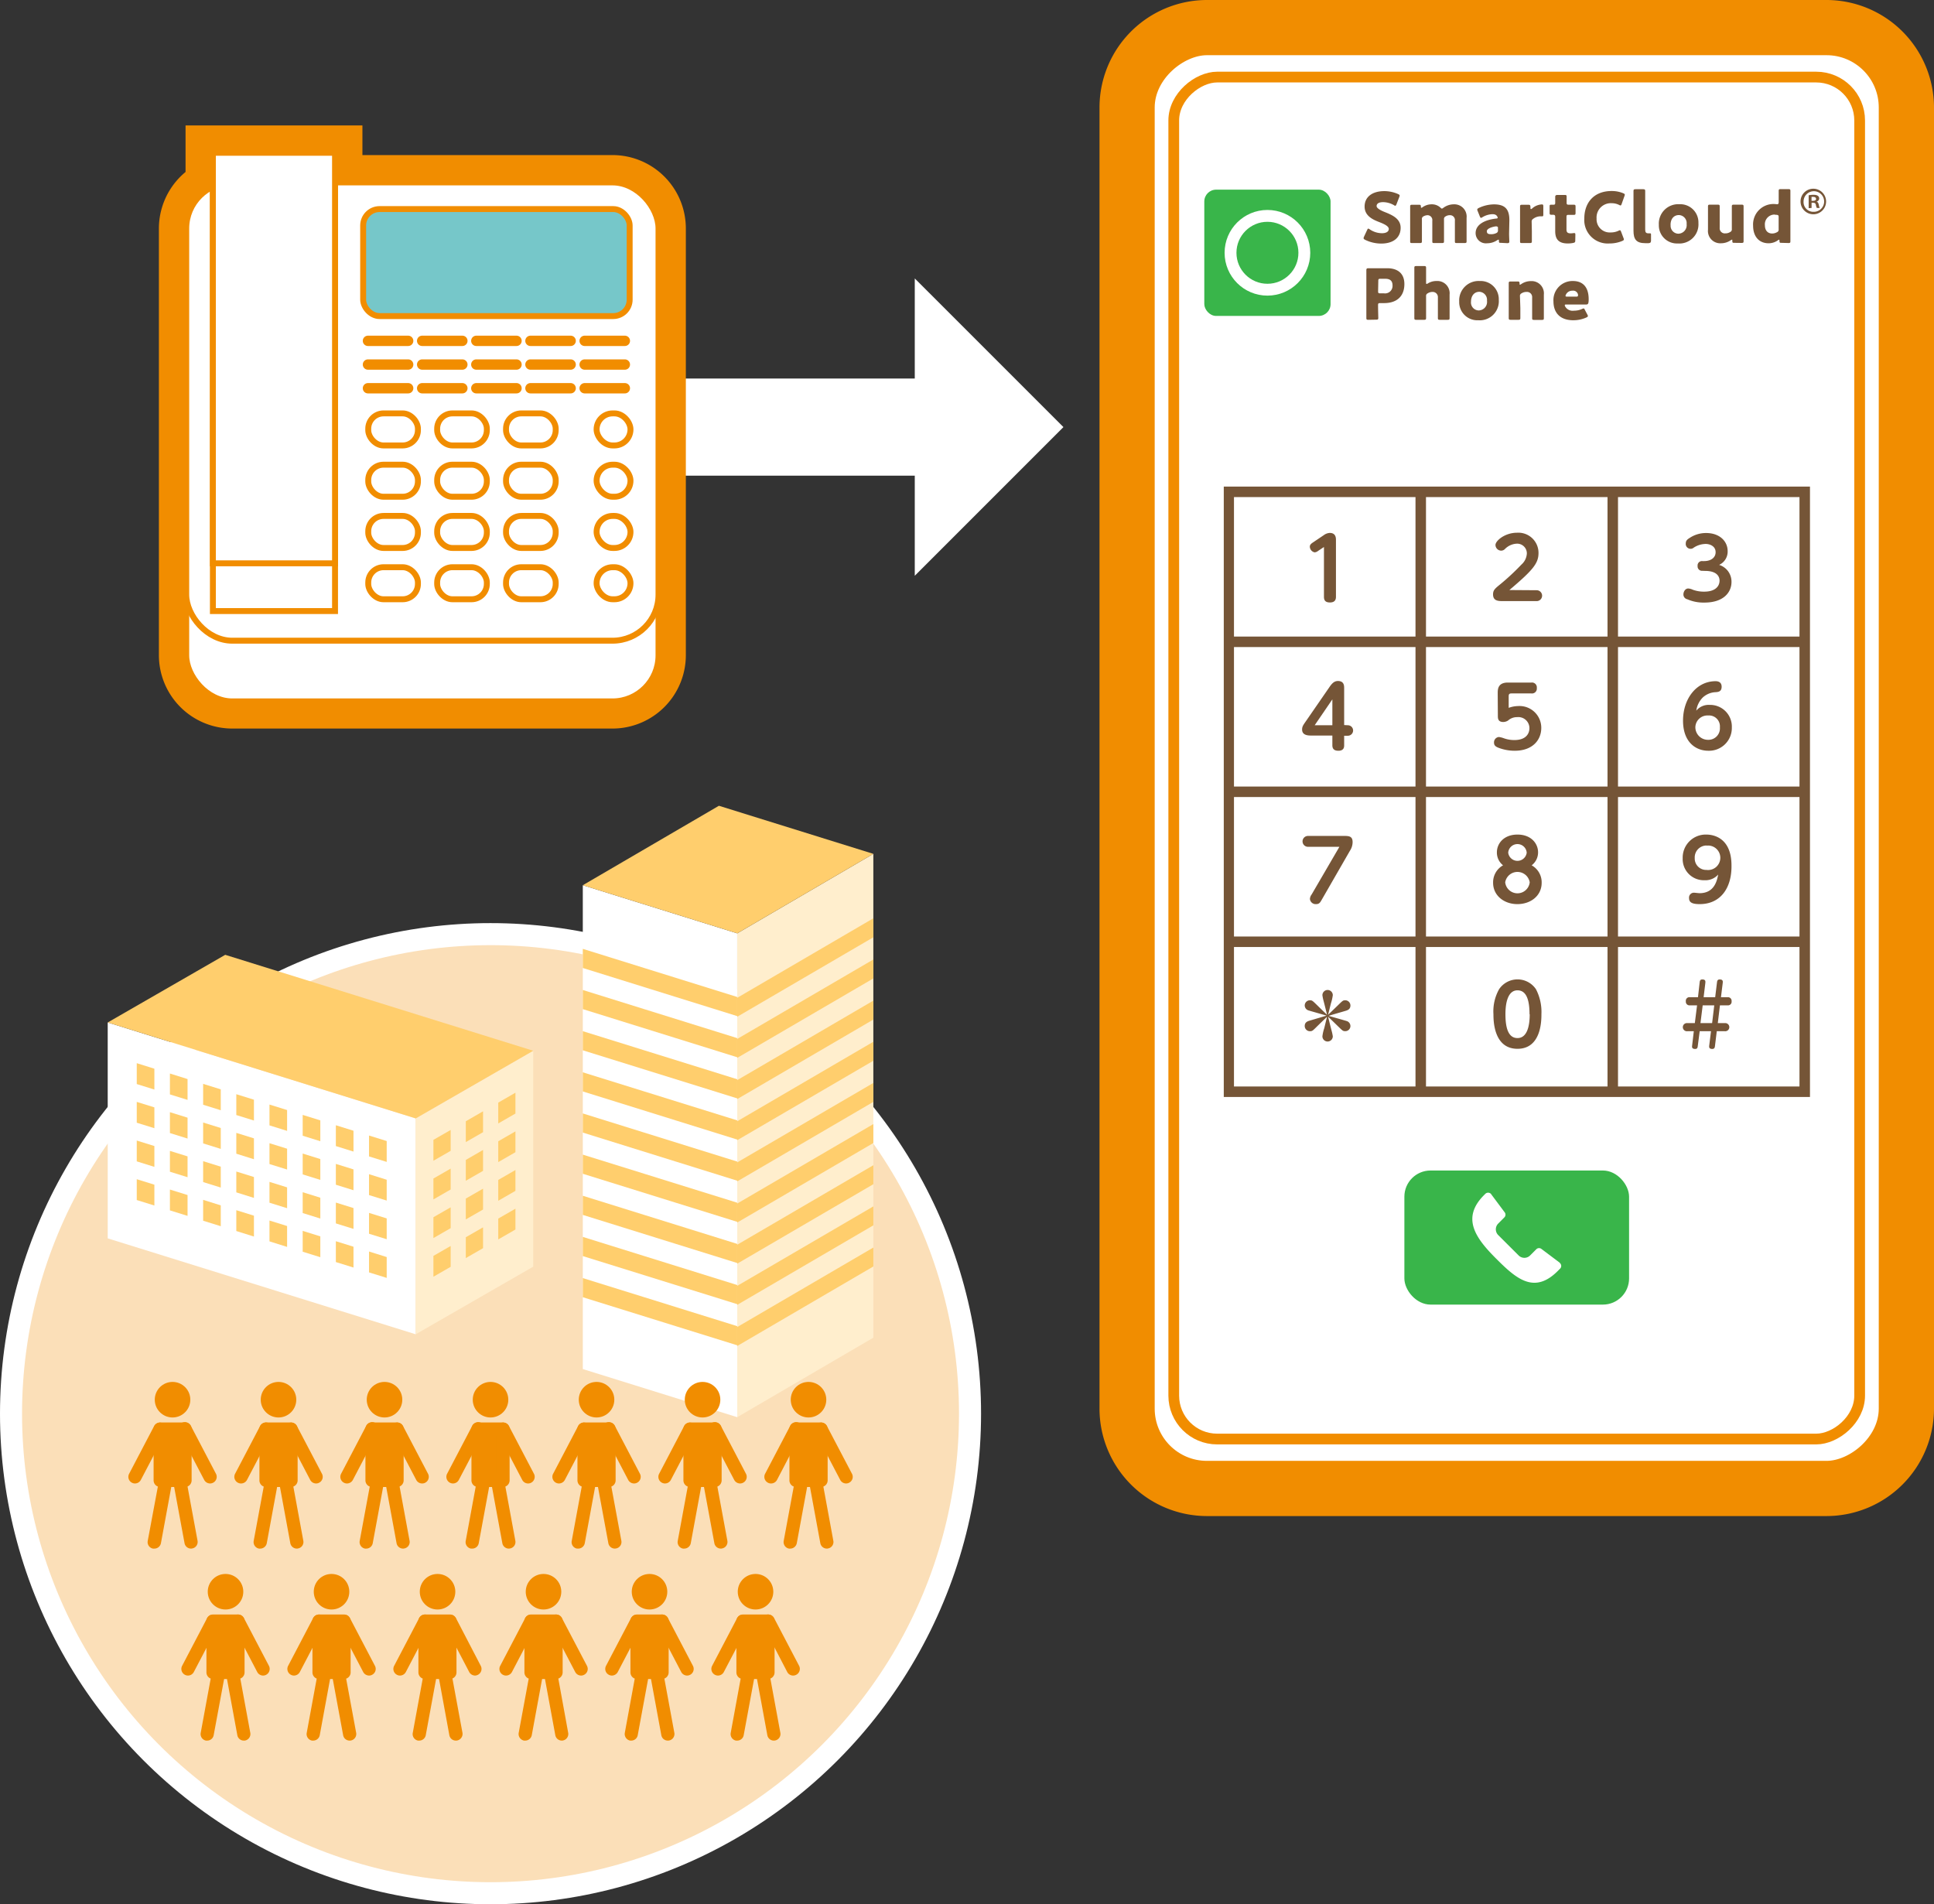 <svg id="レイヤー_1" data-name="レイヤー 1" xmlns="http://www.w3.org/2000/svg" xmlns:xlink="http://www.w3.org/1999/xlink" viewBox="0 0 398.25 392.1"><rect x="0" y="0" width="398.25" height="392.1" fill="#333333" stroke="none"/><defs><style>.cls-1,.cls-18{fill:none;}.cls-2{clip-path:url(#clip-path);}.cls-3{opacity:0.33;}.cls-4{clip-path:url(#clip-path-2);}.cls-5{fill:#ffbc37;opacity:0.38;}.cls-6{clip-path:url(#clip-path-3);}.cls-7{clip-path:url(#clip-path-4);}.cls-8{fill:#f39300;}.cls-10,.cls-9{fill:#fbdfb8;}.cls-10,.cls-18{stroke:#fff;}.cls-10,.cls-15,.cls-18,.cls-19,.cls-20,.cls-21{stroke-miterlimit:10;}.cls-10{stroke-width:4.54px;}.cls-11,.cls-15,.cls-20{fill:#fff;}.cls-12{fill:#ffeecd;}.cls-13{fill:#ffce6d;}.cls-14{fill:#f18d00;}.cls-15,.cls-19,.cls-20,.cls-21,.cls-22{stroke:#f18d00;}.cls-15{stroke-width:2.21px;}.cls-16{fill:#755537;}.cls-17{fill:#39b54a;}.cls-18{stroke-width:2.44px;}.cls-19,.cls-22{fill:#e6e6e6;}.cls-19{stroke-width:11.26px;}.cls-20,.cls-21{stroke-width:1.22px;}.cls-21{fill:#76c7c9;}.cls-22{stroke-linecap:round;stroke-linejoin:round;stroke-width:2.13px;}</style><clipPath id="clip-path"><polygon class="cls-1" points="364.6 -1192.65 364.6 -902.51 364.6 -854.39 364.6 -662.65 872.62 -662.65 1148.5 -1192.65 364.6 -1192.65"/></clipPath><clipPath id="clip-path-2"><rect class="cls-1" x="364.6" y="-1192.65" width="1200" height="773.09"/></clipPath><clipPath id="clip-path-3"><polygon class="cls-1" points="823.54 -590.1 1113.67 -590.1 1161.79 -590.1 1353.54 -590.1 1353.54 -404.11 823.54 -130.6 823.54 -590.1"/></clipPath><clipPath id="clip-path-4"><rect class="cls-1" x="615.26" y="-699.46" width="1189.65" height="773.09" transform="translate(897.17 -1523) rotate(90)"/></clipPath></defs><g class="cls-2"><g class="cls-3"><g class="cls-4"><polygon class="cls-5" points="322.31 238.34 272.71 238.34 969.66 -1093.94 1019.26 -1093.94 322.31 238.34"/></g></g></g><g class="cls-6"><g class="cls-3"><g class="cls-7"><polygon class="cls-8" points="1013.73 -684.13 1013.73 -737.74 -439.14 15.74 -439.14 69.36 1013.73 -684.13"/></g></g></g><circle class="cls-9" cx="101.01" cy="291.08" r="98.74"/><circle class="cls-10" cx="101.01" cy="291.08" r="98.74"/><polygon class="cls-11" points="151.81 291.8 120.01 281.89 120.01 182.27 151.81 192.18 151.81 291.8"/><polygon class="cls-12" points="151.81 291.8 179.84 275.43 179.84 175.81 151.81 192.18 151.81 291.8"/><polygon class="cls-13" points="151.81 209.22 120.01 199.31 120.01 195.37 151.81 205.28 151.81 209.22"/><polygon class="cls-13" points="151.81 209.35 179.84 192.99 179.84 189.08 151.81 205.45 151.81 209.35"/><polygon class="cls-13" points="151.81 217.69 120.01 207.78 120.01 203.84 151.81 213.75 151.81 217.69"/><polygon class="cls-13" points="151.81 217.82 179.84 201.46 179.84 197.56 151.81 213.92 151.81 217.82"/><polygon class="cls-13" points="151.81 226.16 120.01 216.26 120.01 212.32 151.81 222.22 151.81 226.16"/><polygon class="cls-13" points="151.81 226.3 179.84 209.93 179.84 206.03 151.81 222.4 151.81 226.3"/><polygon class="cls-13" points="151.81 234.64 120.01 224.73 120.01 220.79 151.81 230.69 151.81 234.64"/><polygon class="cls-13" points="151.81 234.77 179.84 218.41 179.84 214.5 151.81 230.87 151.81 234.77"/><polygon class="cls-13" points="151.81 243.11 120.01 233.2 120.01 229.26 151.81 239.17 151.81 243.11"/><polygon class="cls-13" points="151.81 243.25 179.84 226.88 179.84 222.98 151.81 239.34 151.81 243.25"/><polygon class="cls-13" points="151.81 251.58 120.01 241.68 120.01 237.74 151.81 247.64 151.81 251.58"/><polygon class="cls-13" points="151.81 251.72 179.84 235.35 179.84 231.45 151.81 247.81 151.81 251.72"/><polygon class="cls-13" points="151.81 260.06 120.01 250.15 120.01 246.21 151.81 256.12 151.81 260.06"/><polygon class="cls-13" points="151.81 260.19 179.84 243.83 179.84 239.92 151.81 256.29 151.81 260.19"/><polygon class="cls-13" points="151.81 268.53 120.01 258.63 120.01 254.68 151.81 264.59 151.81 268.53"/><polygon class="cls-13" points="151.81 268.67 179.84 252.3 179.84 248.4 151.81 264.76 151.81 268.67"/><polygon class="cls-13" points="151.81 277 120.01 267.1 120.01 263.16 151.81 273.06 151.81 277"/><polygon class="cls-13" points="151.81 277.14 179.84 260.77 179.84 256.87 151.81 273.24 151.81 277.14"/><polygon class="cls-13" points="120.01 182.27 148.04 165.91 179.84 175.81 151.81 192.18 120.01 182.27"/><polygon class="cls-11" points="85.6 274.73 22.18 254.98 22.18 210.53 85.6 230.28 85.6 274.73"/><polygon class="cls-13" points="31.79 224.34 28.16 223.21 28.16 218.91 31.79 220.05 31.79 224.34"/><polygon class="cls-13" points="38.62 226.47 34.99 225.34 34.99 221.04 38.62 222.18 38.62 226.47"/><polygon class="cls-13" points="45.46 228.6 41.83 227.47 41.83 223.17 45.46 224.3 45.46 228.6"/><polygon class="cls-13" points="52.29 230.72 48.66 229.59 48.66 225.3 52.29 226.43 52.29 230.72"/><polygon class="cls-13" points="59.12 232.85 55.49 231.72 55.49 227.43 59.12 228.56 59.12 232.85"/><polygon class="cls-13" points="65.96 234.98 62.33 233.85 62.33 229.56 65.96 230.69 65.96 234.98"/><polygon class="cls-13" points="72.79 237.11 69.16 235.98 69.16 231.69 72.79 232.82 72.79 237.11"/><polygon class="cls-13" points="79.63 239.24 75.99 238.11 75.99 233.81 79.63 234.94 79.63 239.24"/><polygon class="cls-13" points="31.79 232.3 28.16 231.17 28.16 226.88 31.79 228.01 31.79 232.3"/><polygon class="cls-13" points="38.62 234.43 34.99 233.3 34.99 229 38.62 230.13 38.62 234.43"/><polygon class="cls-13" points="45.46 236.56 41.83 235.43 41.83 231.13 45.46 232.26 45.46 236.56"/><polygon class="cls-13" points="52.29 238.69 48.66 237.55 48.66 233.26 52.29 234.39 52.29 238.69"/><polygon class="cls-13" points="59.12 240.81 55.49 239.68 55.49 235.39 59.12 236.52 59.12 240.81"/><polygon class="cls-13" points="65.96 242.94 62.33 241.81 62.33 237.52 65.96 238.65 65.96 242.94"/><polygon class="cls-13" points="72.79 245.07 69.16 243.94 69.16 239.65 72.79 240.78 72.79 245.07"/><polygon class="cls-13" points="79.63 247.2 75.99 246.07 75.99 241.77 79.63 242.91 79.63 247.2"/><polygon class="cls-13" points="31.79 240.26 28.16 239.13 28.16 234.84 31.79 235.97 31.79 240.26"/><polygon class="cls-13" points="38.62 242.39 34.99 241.26 34.99 236.97 38.62 238.1 38.62 242.39"/><polygon class="cls-13" points="45.46 244.52 41.83 243.39 41.83 239.09 45.46 240.22 45.46 244.52"/><polygon class="cls-13" points="52.29 246.65 48.66 245.51 48.66 241.22 52.29 242.35 52.29 246.65"/><polygon class="cls-13" points="59.12 248.77 55.49 247.64 55.49 243.35 59.12 244.48 59.12 248.77"/><polygon class="cls-13" points="65.96 250.9 62.33 249.77 62.33 245.48 65.96 246.61 65.96 250.9"/><polygon class="cls-13" points="72.79 253.03 69.16 251.9 69.16 247.61 72.79 248.74 72.79 253.03"/><polygon class="cls-13" points="79.63 255.16 75.99 254.03 75.99 249.74 79.63 250.87 79.63 255.16"/><polygon class="cls-13" points="31.79 248.22 28.16 247.09 28.16 242.8 31.79 243.93 31.79 248.22"/><polygon class="cls-13" points="38.62 250.35 34.99 249.22 34.99 244.93 38.62 246.06 38.62 250.35"/><polygon class="cls-13" points="45.46 252.48 41.83 251.35 41.83 247.05 45.46 248.19 45.46 252.48"/><polygon class="cls-13" points="52.29 254.61 48.66 253.47 48.66 249.18 52.29 250.31 52.29 254.61"/><polygon class="cls-13" points="59.12 256.74 55.49 255.6 55.49 251.31 59.12 252.44 59.12 256.74"/><polygon class="cls-13" points="65.96 258.86 62.33 257.73 62.33 253.44 65.96 254.57 65.96 258.86"/><polygon class="cls-13" points="72.79 260.99 69.16 259.86 69.16 255.57 72.79 256.7 72.79 260.99"/><polygon class="cls-13" points="79.63 263.12 75.99 261.99 75.99 257.69 79.63 258.83 79.63 263.12"/><polygon class="cls-12" points="85.6 274.73 109.8 260.81 109.8 216.35 85.6 230.28 85.6 274.73"/><polygon class="cls-13" points="92.8 236.96 89.25 239 89.25 234.7 92.8 232.66 92.8 236.96"/><polygon class="cls-13" points="99.47 233.12 95.92 235.16 95.92 230.87 99.47 228.82 99.47 233.12"/><polygon class="cls-13" points="106.14 229.28 102.6 231.32 102.6 227.03 106.14 224.99 106.14 229.28"/><polygon class="cls-13" points="92.8 244.92 89.25 246.96 89.25 242.66 92.8 240.62 92.8 244.92"/><polygon class="cls-13" points="99.47 241.08 95.92 243.12 95.92 238.83 99.47 236.78 99.47 241.08"/><polygon class="cls-13" points="106.14 237.24 102.6 239.28 102.6 234.99 106.14 232.95 106.14 237.24"/><polygon class="cls-13" points="92.8 252.88 89.25 254.92 89.25 250.63 92.8 248.59 92.8 252.88"/><polygon class="cls-13" points="99.47 249.04 95.92 251.08 95.92 246.79 99.47 244.75 99.47 249.04"/><polygon class="cls-13" points="106.14 245.2 102.6 247.24 102.6 242.95 106.14 240.91 106.14 245.2"/><polygon class="cls-13" points="92.8 260.84 89.25 262.88 89.25 258.59 92.8 256.55 92.8 260.84"/><polygon class="cls-13" points="99.47 257 95.92 259.04 95.92 254.75 99.47 252.71 99.47 257"/><polygon class="cls-13" points="106.14 253.16 102.6 255.2 102.6 250.91 106.14 248.87 106.14 253.16"/><polygon class="cls-13" points="22.18 210.53 46.38 196.6 109.8 216.35 85.6 230.28 22.18 210.53"/><path class="cls-14" d="M42.67,358.39a1.1,1.1,0,0,1-.25,0,1.36,1.36,0,0,1-1.09-1.59L43.87,343a1.39,1.39,0,0,1,1.59-1.1,1.38,1.38,0,0,1,1.1,1.59L44,357.28A1.35,1.35,0,0,1,42.67,358.39Z"/><path class="cls-14" d="M50.21,358.39a1.35,1.35,0,0,1-1.34-1.11l-2.54-13.8a1.36,1.36,0,0,1,1.09-1.59A1.39,1.39,0,0,1,49,343l2.54,13.79a1.36,1.36,0,0,1-1.09,1.59A1.1,1.1,0,0,1,50.21,358.39Z"/><rect class="cls-14" x="43.87" y="333.79" width="5.14" height="10.55"/><path class="cls-14" d="M49,345.71H43.87a1.36,1.36,0,0,1-1.36-1.37V333.79a1.36,1.36,0,0,1,1.36-1.36H49a1.36,1.36,0,0,1,1.36,1.36v10.55A1.36,1.36,0,0,1,49,345.71ZM45.23,343h2.42v-7.83H45.23Z"/><circle class="cls-14" cx="46.44" cy="327.74" r="3.66"/><path class="cls-14" d="M38.71,345a1.35,1.35,0,0,1-.64-.16A1.37,1.37,0,0,1,37.5,343l5.14-9.81a1.36,1.36,0,1,1,2.42,1.26l-5.15,9.82A1.36,1.36,0,0,1,38.71,345Z"/><path class="cls-14" d="M54.18,345a1.36,1.36,0,0,1-1.21-.73l-5.14-9.82a1.36,1.36,0,1,1,2.41-1.26L55.38,343a1.37,1.37,0,0,1-.57,1.84A1.31,1.31,0,0,1,54.18,345Z"/><path class="cls-14" d="M64.5,358.39a1.1,1.1,0,0,1-.25,0,1.36,1.36,0,0,1-1.09-1.59L65.7,343a1.39,1.39,0,0,1,1.59-1.1,1.36,1.36,0,0,1,1.09,1.59l-2.54,13.8A1.36,1.36,0,0,1,64.5,358.39Z"/><path class="cls-14" d="M72,358.39a1.35,1.35,0,0,1-1.34-1.11l-2.55-13.8a1.36,1.36,0,1,1,2.68-.49l2.55,13.79a1.36,1.36,0,0,1-1.09,1.59A1.1,1.1,0,0,1,72,358.39Z"/><rect class="cls-14" x="65.7" y="333.79" width="5.14" height="10.55"/><path class="cls-14" d="M70.84,345.71H65.7a1.36,1.36,0,0,1-1.36-1.37V333.79a1.36,1.36,0,0,1,1.36-1.36h5.14a1.36,1.36,0,0,1,1.36,1.36v10.55A1.36,1.36,0,0,1,70.84,345.71ZM67.06,343h2.42v-7.83H67.06Z"/><circle class="cls-14" cx="68.27" cy="327.74" r="3.66"/><path class="cls-14" d="M60.53,345a1.31,1.31,0,0,1-.63-.16,1.37,1.37,0,0,1-.57-1.84l5.14-9.81a1.36,1.36,0,1,1,2.41,1.26l-5.14,9.82A1.37,1.37,0,0,1,60.53,345Z"/><path class="cls-14" d="M76,345a1.38,1.38,0,0,1-1.21-.73l-5.14-9.82a1.36,1.36,0,0,1,2.42-1.26L77.21,343a1.36,1.36,0,0,1-.58,1.84A1.28,1.28,0,0,1,76,345Z"/><path class="cls-14" d="M86.33,358.39a1.06,1.06,0,0,1-.25,0A1.36,1.36,0,0,1,85,356.78L87.53,343a1.39,1.39,0,0,1,1.59-1.1,1.36,1.36,0,0,1,1.09,1.59l-2.54,13.8A1.36,1.36,0,0,1,86.33,358.39Z"/><path class="cls-14" d="M93.86,358.39a1.35,1.35,0,0,1-1.33-1.11L90,343.48a1.36,1.36,0,0,1,1.09-1.59,1.38,1.38,0,0,1,1.59,1.1l2.55,13.79a1.38,1.38,0,0,1-1.1,1.59A1,1,0,0,1,93.86,358.39Z"/><rect class="cls-14" x="87.53" y="333.79" width="5.14" height="10.55"/><path class="cls-14" d="M92.67,345.71H87.53a1.37,1.37,0,0,1-1.37-1.37V333.79a1.36,1.36,0,0,1,1.37-1.36h5.14A1.36,1.36,0,0,1,94,333.79v10.55A1.36,1.36,0,0,1,92.67,345.71ZM88.89,343H91.3v-7.83H88.89Z"/><circle class="cls-14" cx="90.1" cy="327.74" r="3.66"/><path class="cls-14" d="M82.36,345a1.31,1.31,0,0,1-.63-.16,1.36,1.36,0,0,1-.57-1.84l5.14-9.81a1.36,1.36,0,1,1,2.41,1.26l-5.14,9.82A1.37,1.37,0,0,1,82.36,345Z"/><path class="cls-14" d="M97.83,345a1.38,1.38,0,0,1-1.21-.73l-5.14-9.82a1.36,1.36,0,0,1,2.42-1.26L99,343a1.36,1.36,0,0,1-.58,1.84A1.31,1.31,0,0,1,97.83,345Z"/><path class="cls-14" d="M108.16,358.39a1.06,1.06,0,0,1-.25,0,1.38,1.38,0,0,1-1.1-1.59L109.36,343a1.38,1.38,0,0,1,1.59-1.1,1.36,1.36,0,0,1,1.09,1.59l-2.54,13.8A1.37,1.37,0,0,1,108.16,358.39Z"/><path class="cls-14" d="M115.69,358.39a1.36,1.36,0,0,1-1.34-1.11l-2.54-13.8a1.36,1.36,0,0,1,1.09-1.59,1.38,1.38,0,0,1,1.59,1.1L117,356.78a1.36,1.36,0,0,1-1.09,1.59A1.06,1.06,0,0,1,115.69,358.39Z"/><rect class="cls-14" x="109.35" y="333.79" width="5.14" height="10.55"/><path class="cls-14" d="M114.49,345.71h-5.14a1.36,1.36,0,0,1-1.36-1.37V333.79a1.36,1.36,0,0,1,1.36-1.36h5.14a1.36,1.36,0,0,1,1.37,1.36v10.55A1.37,1.37,0,0,1,114.49,345.71ZM110.72,343h2.41v-7.83h-2.41Z"/><circle class="cls-14" cx="111.92" cy="327.74" r="3.66"/><path class="cls-14" d="M104.19,345a1.31,1.31,0,0,1-.63-.16A1.36,1.36,0,0,1,103,343l5.14-9.81a1.36,1.36,0,1,1,2.42,1.26l-5.14,9.82A1.38,1.38,0,0,1,104.19,345Z"/><path class="cls-14" d="M119.66,345a1.37,1.37,0,0,1-1.21-.73l-5.14-9.82a1.36,1.36,0,1,1,2.41-1.26l5.15,9.81a1.36,1.36,0,0,1-.58,1.84A1.31,1.31,0,0,1,119.66,345Z"/><path class="cls-14" d="M130,358.39a1,1,0,0,1-.24,0,1.38,1.38,0,0,1-1.1-1.59L131.19,343a1.36,1.36,0,1,1,2.68.49l-2.55,13.8A1.35,1.35,0,0,1,130,358.39Z"/><path class="cls-14" d="M137.52,358.39a1.35,1.35,0,0,1-1.34-1.11l-2.54-13.8a1.36,1.36,0,0,1,1.09-1.59,1.39,1.39,0,0,1,1.59,1.1l2.54,13.79a1.36,1.36,0,0,1-1.09,1.59A1.06,1.06,0,0,1,137.52,358.39Z"/><rect class="cls-14" x="131.18" y="333.79" width="5.14" height="10.55"/><path class="cls-14" d="M136.32,345.71h-5.14a1.36,1.36,0,0,1-1.36-1.37V333.79a1.36,1.36,0,0,1,1.36-1.36h5.14a1.36,1.36,0,0,1,1.37,1.36v10.55A1.37,1.37,0,0,1,136.32,345.71ZM132.55,343H135v-7.83h-2.41Z"/><circle class="cls-14" cx="133.75" cy="327.74" r="3.66"/><path class="cls-14" d="M126,345a1.28,1.28,0,0,1-.63-.16,1.36,1.36,0,0,1-.58-1.84l5.14-9.81a1.36,1.36,0,1,1,2.42,1.26l-5.14,9.82A1.38,1.38,0,0,1,126,345Z"/><path class="cls-14" d="M141.49,345a1.37,1.37,0,0,1-1.21-.73l-5.14-9.82a1.36,1.36,0,1,1,2.41-1.26l5.14,9.81a1.37,1.37,0,0,1-.57,1.84A1.31,1.31,0,0,1,141.49,345Z"/><path class="cls-14" d="M151.81,358.39a1.1,1.1,0,0,1-.25,0,1.36,1.36,0,0,1-1.09-1.59L153,343a1.39,1.39,0,0,1,1.59-1.1,1.38,1.38,0,0,1,1.1,1.59l-2.55,13.8A1.35,1.35,0,0,1,151.81,358.39Z"/><path class="cls-14" d="M159.35,358.39a1.35,1.35,0,0,1-1.34-1.11l-2.54-13.8a1.36,1.36,0,0,1,1.09-1.59,1.39,1.39,0,0,1,1.59,1.1l2.54,13.79a1.36,1.36,0,0,1-1.09,1.59A1.1,1.1,0,0,1,159.35,358.39Z"/><rect class="cls-14" x="153.01" y="333.79" width="5.14" height="10.55"/><path class="cls-14" d="M158.15,345.71H153a1.36,1.36,0,0,1-1.36-1.37V333.79a1.36,1.36,0,0,1,1.36-1.36h5.14a1.36,1.36,0,0,1,1.36,1.36v10.55A1.36,1.36,0,0,1,158.15,345.71ZM154.37,343h2.42v-7.83h-2.42Z"/><circle class="cls-14" cx="155.58" cy="327.74" r="3.66"/><path class="cls-14" d="M147.85,345a1.35,1.35,0,0,1-.64-.16,1.37,1.37,0,0,1-.57-1.84l5.14-9.81a1.36,1.36,0,0,1,2.42,1.26l-5.15,9.82A1.36,1.36,0,0,1,147.85,345Z"/><path class="cls-14" d="M163.32,345a1.36,1.36,0,0,1-1.21-.73L157,334.44a1.36,1.36,0,1,1,2.41-1.26l5.14,9.81a1.37,1.37,0,0,1-.57,1.84A1.34,1.34,0,0,1,163.32,345Z"/><path class="cls-14" d="M31.76,318.86a1.07,1.07,0,0,1-.25,0,1.35,1.35,0,0,1-1.09-1.58L33,303.45a1.39,1.39,0,0,1,1.59-1.1,1.36,1.36,0,0,1,1.09,1.59l-2.54,13.8A1.37,1.37,0,0,1,31.76,318.86Z"/><path class="cls-14" d="M39.29,318.86A1.36,1.36,0,0,1,38,317.74l-2.55-13.8a1.36,1.36,0,0,1,1.09-1.59,1.38,1.38,0,0,1,1.59,1.1l2.55,13.8a1.36,1.36,0,0,1-1.1,1.58A1,1,0,0,1,39.29,318.86Z"/><rect class="cls-14" x="32.96" y="294.25" width="5.14" height="10.55"/><path class="cls-14" d="M38.1,306.17H33a1.36,1.36,0,0,1-1.37-1.36V294.25A1.36,1.36,0,0,1,33,292.89H38.1a1.36,1.36,0,0,1,1.36,1.36v10.56A1.36,1.36,0,0,1,38.1,306.17Zm-3.78-2.73h2.41v-7.82H34.32Z"/><circle class="cls-14" cx="35.53" cy="288.2" r="3.66"/><path class="cls-14" d="M27.79,305.45a1.31,1.31,0,0,1-.63-.16,1.36,1.36,0,0,1-.57-1.84l5.14-9.81a1.36,1.36,0,1,1,2.41,1.27L29,304.72A1.37,1.37,0,0,1,27.79,305.45Z"/><path class="cls-14" d="M43.26,305.45a1.38,1.38,0,0,1-1.21-.73l-5.14-9.81a1.37,1.37,0,1,1,2.42-1.27l5.14,9.81a1.36,1.36,0,0,1-.58,1.84A1.31,1.31,0,0,1,43.26,305.45Z"/><path class="cls-14" d="M53.59,318.86a1.07,1.07,0,0,1-.25,0,1.36,1.36,0,0,1-1.1-1.58l2.55-13.8a1.38,1.38,0,0,1,1.59-1.1,1.36,1.36,0,0,1,1.09,1.59l-2.54,13.8A1.38,1.38,0,0,1,53.59,318.86Z"/><path class="cls-14" d="M61.12,318.86a1.37,1.37,0,0,1-1.34-1.12l-2.54-13.8a1.36,1.36,0,0,1,1.09-1.59,1.38,1.38,0,0,1,1.59,1.1l2.54,13.8a1.35,1.35,0,0,1-1.09,1.58A1.07,1.07,0,0,1,61.12,318.86Z"/><rect class="cls-14" x="54.78" y="294.25" width="5.14" height="10.55"/><path class="cls-14" d="M59.92,306.17H54.78a1.36,1.36,0,0,1-1.36-1.36V294.25a1.36,1.36,0,0,1,1.36-1.36h5.14a1.36,1.36,0,0,1,1.37,1.36v10.56A1.36,1.36,0,0,1,59.92,306.17Zm-3.77-2.73h2.41v-7.82H56.15Z"/><circle class="cls-14" cx="57.35" cy="288.2" r="3.66"/><path class="cls-14" d="M49.62,305.45a1.31,1.31,0,0,1-.63-.16,1.36,1.36,0,0,1-.58-1.84l5.14-9.81A1.37,1.37,0,1,1,56,294.91l-5.14,9.81A1.38,1.38,0,0,1,49.62,305.45Z"/><path class="cls-14" d="M65.09,305.45a1.37,1.37,0,0,1-1.21-.73l-5.14-9.81a1.36,1.36,0,1,1,2.41-1.27l5.15,9.81a1.36,1.36,0,0,1-.58,1.84A1.31,1.31,0,0,1,65.09,305.45Z"/><path class="cls-14" d="M75.41,318.86a1,1,0,0,1-.24,0,1.36,1.36,0,0,1-1.1-1.58l2.55-13.8a1.36,1.36,0,1,1,2.68.49l-2.55,13.8A1.36,1.36,0,0,1,75.41,318.86Z"/><path class="cls-14" d="M83,318.86a1.36,1.36,0,0,1-1.34-1.12l-2.54-13.8a1.36,1.36,0,0,1,1.09-1.59,1.39,1.39,0,0,1,1.59,1.1l2.54,13.8a1.35,1.35,0,0,1-1.09,1.58A1.07,1.07,0,0,1,83,318.86Z"/><rect class="cls-14" x="76.61" y="294.25" width="5.14" height="10.55"/><path class="cls-14" d="M81.75,306.17H76.61a1.36,1.36,0,0,1-1.36-1.36V294.25a1.36,1.36,0,0,1,1.36-1.36h5.14a1.36,1.36,0,0,1,1.37,1.36v10.56A1.36,1.36,0,0,1,81.75,306.17ZM78,303.44h2.41v-7.82H78Z"/><circle class="cls-14" cx="79.18" cy="288.2" r="3.66"/><path class="cls-14" d="M71.45,305.45a1.28,1.28,0,0,1-.63-.16,1.36,1.36,0,0,1-.58-1.84l5.14-9.81a1.37,1.37,0,1,1,2.42,1.27l-5.14,9.81A1.38,1.38,0,0,1,71.45,305.45Z"/><path class="cls-14" d="M86.92,305.45a1.37,1.37,0,0,1-1.21-.73l-5.14-9.81A1.36,1.36,0,1,1,83,293.64l5.14,9.81a1.37,1.37,0,0,1-.57,1.84A1.31,1.31,0,0,1,86.92,305.45Z"/><path class="cls-14" d="M97.24,318.86l-.25,0a1.35,1.35,0,0,1-1.09-1.58l2.54-13.8a1.39,1.39,0,0,1,1.59-1.1,1.38,1.38,0,0,1,1.1,1.59l-2.55,13.8A1.36,1.36,0,0,1,97.24,318.86Z"/><path class="cls-14" d="M104.78,318.86a1.36,1.36,0,0,1-1.34-1.12l-2.54-13.8a1.36,1.36,0,0,1,1.09-1.59,1.39,1.39,0,0,1,1.59,1.1l2.54,13.8a1.35,1.35,0,0,1-1.09,1.58Z"/><rect class="cls-14" x="98.44" y="294.25" width="5.14" height="10.55"/><path class="cls-14" d="M103.58,306.17H98.44a1.36,1.36,0,0,1-1.36-1.36V294.25a1.36,1.36,0,0,1,1.36-1.36h5.14a1.36,1.36,0,0,1,1.36,1.36v10.56A1.36,1.36,0,0,1,103.58,306.17Zm-3.78-2.73h2.42v-7.82H99.8Z"/><circle class="cls-14" cx="101.01" cy="288.2" r="3.66"/><path class="cls-14" d="M93.28,305.45a1.35,1.35,0,0,1-.64-.16,1.37,1.37,0,0,1-.57-1.84l5.14-9.81a1.37,1.37,0,1,1,2.42,1.27l-5.15,9.81A1.36,1.36,0,0,1,93.28,305.45Z"/><path class="cls-14" d="M108.75,305.45a1.36,1.36,0,0,1-1.21-.73l-5.14-9.81a1.36,1.36,0,1,1,2.41-1.27l5.14,9.81a1.37,1.37,0,0,1-.57,1.84A1.31,1.31,0,0,1,108.75,305.45Z"/><path class="cls-14" d="M119.07,318.86l-.25,0a1.35,1.35,0,0,1-1.09-1.58l2.54-13.8a1.39,1.39,0,0,1,1.59-1.1,1.36,1.36,0,0,1,1.09,1.59l-2.54,13.8A1.37,1.37,0,0,1,119.07,318.86Z"/><path class="cls-14" d="M126.61,318.86a1.36,1.36,0,0,1-1.34-1.12l-2.55-13.8a1.36,1.36,0,1,1,2.68-.49l2.55,13.8a1.35,1.35,0,0,1-1.09,1.58Z"/><rect class="cls-14" x="120.27" y="294.25" width="5.14" height="10.55"/><path class="cls-14" d="M125.41,306.17h-5.14a1.36,1.36,0,0,1-1.36-1.36V294.25a1.36,1.36,0,0,1,1.36-1.36h5.14a1.36,1.36,0,0,1,1.36,1.36v10.56A1.36,1.36,0,0,1,125.41,306.17Zm-3.78-2.73h2.42v-7.82h-2.42Z"/><circle class="cls-14" cx="122.84" cy="288.2" r="3.66"/><path class="cls-14" d="M115.1,305.45a1.31,1.31,0,0,1-.63-.16,1.37,1.37,0,0,1-.57-1.84l5.14-9.81a1.36,1.36,0,1,1,2.41,1.27l-5.14,9.81A1.37,1.37,0,0,1,115.1,305.45Z"/><path class="cls-14" d="M130.57,305.45a1.38,1.38,0,0,1-1.21-.73l-5.14-9.81a1.37,1.37,0,1,1,2.42-1.27l5.14,9.81a1.36,1.36,0,0,1-.58,1.84A1.28,1.28,0,0,1,130.57,305.45Z"/><path class="cls-14" d="M140.9,318.86a1.07,1.07,0,0,1-.25,0,1.35,1.35,0,0,1-1.09-1.58l2.54-13.8a1.39,1.39,0,0,1,1.59-1.1,1.36,1.36,0,0,1,1.09,1.59l-2.54,13.8A1.37,1.37,0,0,1,140.9,318.86Z"/><path class="cls-14" d="M148.43,318.86a1.36,1.36,0,0,1-1.33-1.12l-2.55-13.8a1.36,1.36,0,0,1,1.09-1.59,1.38,1.38,0,0,1,1.59,1.1l2.55,13.8a1.36,1.36,0,0,1-1.1,1.58A1,1,0,0,1,148.43,318.86Z"/><rect class="cls-14" x="142.1" y="294.25" width="5.14" height="10.55"/><path class="cls-14" d="M147.24,306.17H142.1a1.36,1.36,0,0,1-1.37-1.36V294.25a1.36,1.36,0,0,1,1.37-1.36h5.14a1.36,1.36,0,0,1,1.36,1.36v10.56A1.36,1.36,0,0,1,147.24,306.17Zm-3.78-2.73h2.41v-7.82h-2.41Z"/><circle class="cls-14" cx="144.67" cy="288.2" r="3.66"/><path class="cls-14" d="M136.93,305.45a1.31,1.31,0,0,1-.63-.16,1.36,1.36,0,0,1-.57-1.84l5.14-9.81a1.36,1.36,0,1,1,2.41,1.27l-5.14,9.81A1.37,1.37,0,0,1,136.93,305.45Z"/><path class="cls-14" d="M152.4,305.45a1.38,1.38,0,0,1-1.21-.73l-5.14-9.81a1.37,1.37,0,1,1,2.42-1.27l5.14,9.81a1.36,1.36,0,0,1-.58,1.84A1.31,1.31,0,0,1,152.4,305.45Z"/><path class="cls-14" d="M162.73,318.86a1.07,1.07,0,0,1-.25,0,1.36,1.36,0,0,1-1.1-1.58l2.55-13.8a1.38,1.38,0,0,1,1.59-1.1,1.36,1.36,0,0,1,1.09,1.59l-2.54,13.8A1.38,1.38,0,0,1,162.73,318.86Z"/><path class="cls-14" d="M170.26,318.86a1.37,1.37,0,0,1-1.34-1.12l-2.54-13.8a1.36,1.36,0,0,1,1.09-1.59,1.38,1.38,0,0,1,1.59,1.1l2.54,13.8a1.35,1.35,0,0,1-1.09,1.58A1.07,1.07,0,0,1,170.26,318.86Z"/><rect class="cls-14" x="163.92" y="294.25" width="5.14" height="10.55"/><path class="cls-14" d="M169.06,306.17h-5.14a1.36,1.36,0,0,1-1.36-1.36V294.25a1.36,1.36,0,0,1,1.36-1.36h5.14a1.36,1.36,0,0,1,1.37,1.36v10.56A1.36,1.36,0,0,1,169.06,306.17Zm-3.77-2.73h2.41v-7.82h-2.41Z"/><circle class="cls-14" cx="166.49" cy="288.2" r="3.66"/><path class="cls-14" d="M158.76,305.45a1.31,1.31,0,0,1-.63-.16,1.36,1.36,0,0,1-.58-1.84l5.14-9.81a1.37,1.37,0,1,1,2.42,1.27L160,304.72A1.38,1.38,0,0,1,158.76,305.45Z"/><path class="cls-14" d="M174.23,305.45a1.37,1.37,0,0,1-1.21-.73l-5.14-9.81a1.36,1.36,0,1,1,2.41-1.27l5.15,9.81a1.36,1.36,0,0,1-.58,1.84A1.31,1.31,0,0,1,174.23,305.45Z"/><rect class="cls-11" x="166.51" y="80.43" width="291.64" height="151.31" rx="11.86" transform="translate(156.24 468.41) rotate(-90)"/><path class="cls-14" d="M376.12,312.16H248.54A22.14,22.14,0,0,1,226.41,290V22.13A22.15,22.15,0,0,1,248.54,0H376.12a22.16,22.16,0,0,1,22.13,22.13V290A22.15,22.15,0,0,1,376.12,312.16ZM248.54,20.53a1.61,1.61,0,0,0-1.61,1.6V290a1.61,1.61,0,0,0,1.61,1.6H376.12a1.6,1.6,0,0,0,1.6-1.6V22.13a1.6,1.6,0,0,0-1.6-1.6Z"/><rect class="cls-15" x="166.51" y="80.43" width="291.64" height="151.31" rx="11.86" transform="translate(156.24 468.41) rotate(-90)"/><rect class="cls-15" x="172.11" y="85.46" width="280.43" height="141.24" rx="8.94" transform="translate(156.24 468.41) rotate(-90)"/><rect class="cls-16" x="253.02" y="131.07" width="118.61" height="2.16"/><rect class="cls-16" x="291.48" y="101.97" width="2.16" height="122.82"/><rect class="cls-16" x="331.02" y="101.97" width="2.16" height="122.82"/><rect class="cls-16" x="253.02" y="161.95" width="118.61" height="2.16"/><rect class="cls-16" x="253.02" y="192.83" width="118.61" height="2.16"/><path class="cls-16" d="M372.71,225.87H252V100.19H372.71ZM254.1,223.71H370.55V102.35H254.1Z"/><path class="cls-16" d="M271.44,113.42a1.37,1.37,0,0,1-.72.31,1.23,1.23,0,0,1-1-1.17c0-.41.32-.65.63-.86l2.23-1.5a2.26,2.26,0,0,1,1.24-.47c1.28,0,1.28,1.06,1.28,1.49v11.67c0,.48-.14,1.16-1.23,1.16-.83,0-1.24-.33-1.24-1.16V112.63Z"/><path class="cls-16" d="M316.43,121.53a1.12,1.12,0,1,1,0,2.24h-6.85c-1,0-2.13,0-2.13-1.38,0-.88.38-1.19,1.55-2.14a48.31,48.31,0,0,0,4.29-4,3.27,3.27,0,0,0,1.12-2.31,2,2,0,0,0-2-2,3.66,3.66,0,0,0-2.51,1.1,1.09,1.09,0,0,1-.76.34,1.19,1.19,0,0,1-1.19-1.17c0-.86,1.93-2.52,4.43-2.52a4.15,4.15,0,0,1,4.43,4.18c0,2.12-1.14,3.51-6,7.62Z"/><path class="cls-16" d="M350.57,117.53a.91.91,0,0,1-1-1,.9.9,0,0,1,1-1h.35c1.33,0,2.36-.67,2.36-1.83,0-1.32-1.31-1.7-2-1.7a4.58,4.58,0,0,0-2.49.75,1,1,0,0,1-1.65-.91c0-.59.45-.86.81-1.09a6.05,6.05,0,0,1,3.39-1c2.71,0,4.42,1.64,4.42,3.75a3,3,0,0,1-1.76,2.81,3.61,3.61,0,0,1,2.55,3.53c0,2-1.5,4.23-5.58,4.23a8.29,8.29,0,0,1-3.52-.68,1,1,0,0,1-.8-1c0-.55.37-1.22,1-1.22a2.8,2.8,0,0,1,.94.26,6.62,6.62,0,0,0,2.36.39c2.2,0,3.14-1.06,3.14-2.27,0-.69-.38-2-3-2Z"/><path class="cls-16" d="M277.55,149.33a1.08,1.08,0,1,1,0,2.16h-.76v1.95c0,.32,0,1.14-1.19,1.14-.86,0-1.24-.38-1.24-1.13v-2h-4.29c-.63,0-1.94,0-1.94-1.24,0-.59.21-.9.78-1.71l4.9-7.1c.62-.9,1.1-1.18,1.7-1.18,1.28,0,1.28,1,1.28,1.49v7.58Zm-6.83,0h3.64V144Z"/><path class="cls-16" d="M308.41,142.75c0-.78,0-2.21,2.09-2.21h4.83a1,1,0,0,1,1.13,1.12,1,1,0,0,1-1.13,1.12h-4.09c-.45,0-.57.16-.57.59v2.38a5.71,5.71,0,0,1,1.93-.37,4.48,4.48,0,0,1,4.78,4.49c0,2.5-1.79,4.71-5.47,4.71a9.31,9.31,0,0,1-3.46-.66c-.55-.24-.8-.5-.8-1a1.1,1.1,0,0,1,1-1.17,4.67,4.67,0,0,1,1,.25,6.36,6.36,0,0,0,2.17.38c2.69,0,3.12-1.62,3.12-2.43a2.28,2.28,0,0,0-2.51-2.29,2.73,2.73,0,0,0-1.88.69,1.87,1.87,0,0,1-1,.31c-1.11,0-1.11-.79-1.11-1.26Z"/><path class="cls-16" d="M352.06,145.14a4.46,4.46,0,0,1,4.56,4.62,4.69,4.69,0,0,1-4.84,4.82c-2.57,0-5.21-1.75-5.21-6.2s2.71-8.12,6.71-8.12c.57,0,1.24.21,1.24,1.14s-.58,1.09-1.27,1.12a4.14,4.14,0,0,0-2.64,1.12,4.77,4.77,0,0,0-1.31,2.68A3.31,3.31,0,0,1,352.06,145.14Zm-.3,2.18a2.49,2.49,0,0,0-2.65,2.36,2.59,2.59,0,0,0,2.62,2.65,2.36,2.36,0,0,0,2.43-2.57A2.24,2.24,0,0,0,351.76,147.32Z"/><path class="cls-16" d="M269.34,174.36a1.12,1.12,0,1,1,0-2.24h7.5c1,0,1.69.1,1.69,1.28a3.26,3.26,0,0,1-.55,1.77l-5.86,10.18c-.28.48-.47.81-1.12.81a1.18,1.18,0,0,1-1.26-1.07,1.73,1.73,0,0,1,.36-.93l5.71-9.8Z"/><path class="cls-16" d="M308.24,175.5c0-1.83,1.43-3.66,4.24-3.66s4.24,1.83,4.24,3.66a3.33,3.33,0,0,1-1.32,2.67,4,4,0,0,1,2.06,3.59c0,2.71-2.29,4.4-5,4.4s-5-1.73-5-4.4a4,4,0,0,1,2.05-3.59A3.34,3.34,0,0,1,308.24,175.5Zm6.76,6.17a2.56,2.56,0,0,0-5.05,0,2.54,2.54,0,0,0,5.05,0Zm-.62-6.1a1.91,1.91,0,0,0-3.81,0,1.92,1.92,0,0,0,3.81,0Z"/><path class="cls-16" d="M350,186.16c-1.73,0-2.19-.45-2.19-1.25a1,1,0,0,1,1-1.1c.19,0,1,.1,1.15.1,3.12,0,3.62-2.67,3.85-3.84a3.49,3.49,0,0,1-2.81,1.17,4.35,4.35,0,0,1-4.5-4.53,4.74,4.74,0,0,1,4.88-4.87c1.55,0,5.17.73,5.17,6.37C356.61,182.9,354.25,186.16,350,186.16Zm1.4-12.07a2.45,2.45,0,0,0-2.42,2.58,2.35,2.35,0,0,0,2.43,2.45,2.52,2.52,0,1,0,0-5Z"/><path class="cls-16" d="M307.53,208.83a9.32,9.32,0,0,1,1.16-5.14,4.57,4.57,0,0,1,7.6,0,10.14,10.14,0,0,1,1.12,5.11c0,1.29,0,7.15-4.93,7.15S307.53,210.09,307.53,208.83Zm7.43,0c0-3-.67-4.92-2.48-4.92s-2.48,2.18-2.48,4.92c0,2.93.64,4.91,2.48,4.91S315,211.59,315,208.83Z"/><path class="cls-16" d="M350,202.22c.05-.39.19-.55.54-.55.72,0,.65.43.62.76l-.35,2.9h2.38l.38-3.11c.05-.39.21-.55.55-.55.71,0,.66.43.62.76l-.36,2.9h1.35a.75.75,0,0,1,.84.83.74.74,0,0,1-.84.84h-1.56l-.44,3.66h1.44a.84.84,0,1,1,0,1.67h-1.65l-.38,3.1c-.05.4-.21.55-.55.55-.71,0-.66-.43-.62-.75l.36-2.9H350l-.4,3.1c-.05.42-.2.55-.53.55-.73,0-.66-.44-.62-.75l.34-2.9h-1.33a.84.84,0,1,1,0-1.67H349l.46-3.66H348a.75.75,0,0,1-.85-.83.74.74,0,0,1,.85-.84h1.65Zm3,4.78h-2.38l-.46,3.66h2.4Z"/><path class="cls-16" d="M274.2,212.21a8.85,8.85,0,0,1,.25,1.17,1.07,1.07,0,0,1-2.14,0,8.25,8.25,0,0,1,.38-1.67c.2-.81.29-1.21.58-2.36-1.12,1.07-1.5,1.44-2.12,2.05-.84.84-.95.93-1.4.93a1.07,1.07,0,0,1-1.08-1.07c0-.81.62-1,1.12-1.14l3.38-1c-.6-.18-3.24-.92-3.78-1.09a1.09,1.09,0,0,1-.72-1,1.07,1.07,0,0,1,1.08-1.07c.45,0,.54.11,1.4.94.69.68,1.4,1.37,2.12,2.05-.31-1.25-.43-1.75-.72-2.87a8.41,8.41,0,0,1-.24-1.17,1.07,1.07,0,0,1,2.14,0,9.31,9.31,0,0,1-.38,1.67c-.21.82-.3,1.21-.59,2.37.71-.68,1.43-1.37,2.12-2.05.86-.83.95-.94,1.4-.94a1.07,1.07,0,0,1,1.08,1.07c0,.81-.62,1-1.12,1.14-.93.28-2.43.69-3.38,1,.61.17,3.24.91,3.78,1.08a1.09,1.09,0,0,1,.72,1,1.06,1.06,0,0,1-1.08,1.07c-.45,0-.54-.1-1.4-.93-.69-.67-1.41-1.38-2.12-2.05C273.79,210.59,273.91,211.1,274.2,212.21Z"/><rect class="cls-17" x="289.19" y="241.01" width="46.27" height="27.61" rx="5.39"/><path class="cls-11" d="M321.19,260l-3.75-2.82h0a.8.8,0,0,0-1.09.05l-1.25,1.25a1.67,1.67,0,0,1-2.4,0l-4.17-4.16a1.67,1.67,0,0,1,0-2.4l1.24-1.25a.79.79,0,0,0,.11-1h0l-2.76-3.7c-.06-.06-.06-.11-.11-.16a.83.83,0,0,0-1.15,0h0l-.26.26c-4.69,4.69-1.82,8.77,2.4,13s8,7.62,13,2.4l.21-.21h0a.79.79,0,0,0,0-1.2Z"/><rect class="cls-17" x="247.99" y="39.05" width="26" height="26" rx="2.43"/><circle class="cls-18" cx="260.99" cy="52.05" r="7.6"/><path class="cls-16" d="M288.42,46.9c0,2-1.47,3.25-4,3.25a7.56,7.56,0,0,1-3.35-.79c-.2-.12-.28-.19-.28-.32a.91.91,0,0,1,.08-.29l.65-1.39c.09-.19.14-.29.23-.29a.73.73,0,0,1,.29.14,4.52,4.52,0,0,0,2.54.81c.86,0,1.4-.33,1.4-.88s-.88-1-2.06-1.45c-1.35-.52-2.92-1.31-2.92-3.16,0-2,1.6-3.18,4.06-3.18a7,7,0,0,1,2.86.62c.2.1.3.17.3.3a.89.89,0,0,1-.07.27l-.59,1.53c-.09.2-.15.3-.25.3a.53.53,0,0,1-.27-.13,4.63,4.63,0,0,0-2.22-.62c-1,0-1.35.38-1.35.81s.77.87,1.66,1.22C286.63,44.25,288.42,45,288.42,46.9Z"/><path class="cls-16" d="M292.8,47.6c0,.59,0,2,0,2.09,0,.3-.09.35-.42.35h-1.58c-.33,0-.42,0-.42-.35,0-.11,0-1.5,0-2.09v-3c0-.59,0-2,0-2.08,0-.3.09-.36.42-.36h1.41c.3,0,.37.06.38.36s.05.26.12.26a.44.44,0,0,0,.2-.1,3.24,3.24,0,0,1,1.9-.61,2.57,2.57,0,0,1,1.81.68c.13.13.22.2.3.2a.67.67,0,0,0,.3-.16,3.62,3.62,0,0,1,2.19-.72A2.52,2.52,0,0,1,302,44.86V47.6c0,.59,0,2,0,2.09,0,.3-.08.35-.41.35h-1.58c-.33,0-.42,0-.42-.35,0-.11,0-1.5,0-2.09V45.45a1,1,0,0,0-1.07-1.14,1.55,1.55,0,0,0-.83.24.58.58,0,0,0-.34.61V47.6c0,.59,0,2,0,2.09,0,.3-.08.35-.41.35h-1.58c-.33,0-.42,0-.42-.35,0-.11,0-1.5,0-2.09V45.45A1,1,0,0,0,294,44.31a1.76,1.76,0,0,0-.86.23.57.57,0,0,0-.34.6Z"/><path class="cls-16" d="M309.05,50c-.32,0-.38,0-.39-.37s0-.27-.13-.27a.48.48,0,0,0-.2.08,3.73,3.73,0,0,1-2.11.65A2.11,2.11,0,0,1,303.86,48c0-1.8,1.94-2.75,4.24-3,.21,0,.31-.07.31-.19a.61.61,0,0,0-.1-.24c-.17-.32-.48-.47-1-.47a4.28,4.28,0,0,0-2.06.63.75.75,0,0,1-.27.13c-.1,0-.16-.09-.25-.29l-.46-1.14a.56.56,0,0,1-.07-.27c0-.14.07-.21.29-.33a7.49,7.49,0,0,1,3.15-.75c2.35,0,3.17,1.07,3.17,3.25l-.06,2.75c0,.54.05,1.51.05,1.69s-.09.3-.4.3Zm-.82-3.39-.27,0c-1,.17-1.79.53-1.79,1s.29.61.81.61A2.34,2.34,0,0,0,308.1,48a.56.56,0,0,0,.36-.62V47C308.47,46.74,308.43,46.65,308.23,46.65Z"/><path class="cls-16" d="M315.44,47.6c0,.59,0,2,0,2.09,0,.3-.09.35-.42.35h-1.59c-.33,0-.42,0-.42-.35,0-.11,0-1.5,0-2.09v-3c0-.59,0-2,0-2.08,0-.3.09-.36.42-.36h1.25c.37,0,.43.06.47.43l0,.17c0,.19,0,.29.13.29a.42.42,0,0,0,.23-.14,3.23,3.23,0,0,1,2-.82c.23,0,.29.1.29.4V44.2c0,.15,0,.34-.2.34l-.39,0a2.52,2.52,0,0,0-1.46.49.66.66,0,0,0-.35.65Z"/><path class="cls-16" d="M324.38,49.51c0,.35-.07.43-.42.51a5.83,5.83,0,0,1-1.12.11c-2,0-2.59-1-2.59-2.53V44.66c0-.36-.13-.44-.51-.44h-.25c-.34,0-.39-.07-.39-.41V42.57c0-.32,0-.42.32-.42l.52,0c.2,0,.31-.09.31-.35v-.23c0-.4,0-.89,0-1.07s.1-.36.44-.36h1.49c.32,0,.42.05.42.31s0,.92,0,1.27.06.43.42.43h.47l.52,0c.37,0,.43.06.43.43v1.23c0,.33-.05.43-.32.43l-.63,0H323c-.36,0-.43.08-.43.44v2.57c0,.59.24.8.89.8A5.11,5.11,0,0,0,324,48a.87.87,0,0,1,.23,0c.14,0,.17.1.17.36Z"/><path class="cls-16" d="M334.39,49.3c0,.13-.1.2-.3.3a6.76,6.76,0,0,1-2.69.53A4.83,4.83,0,0,1,326.24,45c0-3.22,1.93-5.67,5.64-5.67a6.12,6.12,0,0,1,2.38.46c.22.1.32.17.32.3a.89.89,0,0,1-.07.27L333.93,42c-.08.22-.13.3-.23.3a.63.63,0,0,1-.28-.1,3.46,3.46,0,0,0-1.54-.36A2.94,2.94,0,0,0,328.77,45a2.71,2.71,0,0,0,2.91,2.86,3.66,3.66,0,0,0,1.61-.35.62.62,0,0,1,.29-.1c.1,0,.15.09.24.3l.5,1.32A.75.75,0,0,1,334.39,49.3Z"/><path class="cls-16" d="M339.49,50.07c-.23,0-.46,0-.69,0-1.85,0-2.43-.79-2.43-2.57v-6.1c0-.59,0-2,0-2.08,0-.3.09-.36.42-.36h1.57c.33,0,.42.06.42.36,0,.1,0,1.49,0,2.08v5.85c0,.55.14.79.63.79h.36c.16,0,.21.05.21.26v1.3C339.92,50,339.85,50,339.49,50.07Z"/><path class="cls-16" d="M349.74,45.93a3.93,3.93,0,0,1-4.23,4.2,3.73,3.73,0,0,1-3.92-3.85,4,4,0,0,1,4.24-4.23A3.74,3.74,0,0,1,349.74,45.93Zm-5.72.38a1.63,1.63,0,0,0,1.56,1.81,1.76,1.76,0,0,0,1.73-2,1.66,1.66,0,0,0-1.6-1.84C344.61,44.3,344,45.14,344,46.31Z"/><path class="cls-16" d="M357.12,50c-.31,0-.39,0-.4-.38s0-.26-.12-.26a.44.44,0,0,0-.2.1,3.51,3.51,0,0,1-2,.63,2.54,2.54,0,0,1-2.69-2.8V44.58c0-.59,0-2,0-2.08,0-.3.09-.36.42-.36h1.58c.33,0,.41.06.41.36,0,.1,0,1.49,0,2.08v2.33a1.05,1.05,0,0,0,1.16,1.14,1.73,1.73,0,0,0,1-.28.58.58,0,0,0,.34-.61V44.58c0-.59,0-2,0-2.08,0-.3.09-.36.42-.36h1.58c.33,0,.42.06.42.36,0,.1,0,1.49,0,2.08v3c0,.59,0,2,0,2.09,0,.3-.09.35-.42.35Z"/><path class="cls-16" d="M366.83,50c-.31,0-.38,0-.4-.37s0-.26-.11-.26-.1,0-.2.1a3.33,3.33,0,0,1-1.92.62c-2,0-3.2-1.42-3.2-3.62a4.2,4.2,0,0,1,4.41-4.46c.16,0,.49.05.59.05s.27-.09.27-.41v-.27c0-.59,0-2,0-2.08,0-.3.08-.36.41-.36h1.58c.33,0,.42.06.42.36,0,.1,0,1.49,0,2.08V47.6c0,.59,0,2,0,2.09,0,.3-.09.35-.42.35Zm-1.35-5.82a2,2,0,0,0-2.05,2.2c0,1.12.63,1.7,1.49,1.7a2.06,2.06,0,0,0,1-.27.55.55,0,0,0,.34-.59V44.67c0-.3-.07-.39-.37-.43A2.82,2.82,0,0,0,365.48,44.22Z"/><path class="cls-16" d="M373.44,38.86a2.63,2.63,0,1,1-2.67,2.62A2.62,2.62,0,0,1,373.44,38.86Zm0,4.75a2.12,2.12,0,1,0-2.05-2.12A2,2,0,0,0,373.44,43.61Zm-1-.75V40.2a5.61,5.61,0,0,1,1-.09c.48,0,1.17.09,1.17.78a.68.68,0,0,1-.55.62v0c.26.09.39.3.46.65a2.92,2.92,0,0,0,.2.66h-.6a2.25,2.25,0,0,1-.2-.66c-.1-.42-.33-.42-.88-.42v1.08Zm.59-1.5c.44,0,.93,0,.93-.4,0-.24-.17-.42-.59-.42a1.77,1.77,0,0,0-.34,0Z"/><path class="cls-16" d="M281.78,65.85c-.33,0-.42-.06-.42-.36,0-.1,0-1.75,0-2.52V58.09c0-.76,0-2.36,0-2.46,0-.3.1-.4.4-.4l2,0h1.88c2.2,0,3.55,1.09,3.55,3.26,0,2.33-1.36,3.92-4.19,3.92h-.8c-.36,0-.43.07-.43.43,0,.88.05,2.52.05,2.62,0,.3-.09.36-.42.36Zm2-5.88c0,.36.07.43.43.43H285a1.54,1.54,0,0,0,1.75-1.65c0-.86-.44-1.35-1.5-1.35h-1c-.36,0-.43.07-.43.43Z"/><path class="cls-16" d="M293.66,63.41c0,.59,0,2,0,2.08,0,.3-.09.36-.42.36h-1.58c-.33,0-.42-.06-.42-.36,0-.1,0-1.49,0-2.08V57.23c0-.59,0-2,0-2.09,0-.3.09-.36.42-.36h1.58c.33,0,.42.06.42.36,0,.14,0,1.51,0,2.09v.93c0,.2,0,.3.11.3a.55.55,0,0,0,.25-.1,3.3,3.3,0,0,1,1.8-.5,2.53,2.53,0,0,1,2.68,2.8v2.75c0,.59,0,2,0,2.08,0,.3-.08.36-.41.36h-1.59c-.33,0-.41-.06-.41-.36,0-.1,0-1.49,0-2.08V61.25A1.06,1.06,0,0,0,295,60.11a1.81,1.81,0,0,0-1,.28.58.58,0,0,0-.34.62Z"/><path class="cls-16" d="M308.63,61.74a3.92,3.92,0,0,1-4.22,4.2,3.73,3.73,0,0,1-3.93-3.86,4,4,0,0,1,4.24-4.22A3.74,3.74,0,0,1,308.63,61.74Zm-5.72.37a1.63,1.63,0,0,0,1.57,1.81,1.75,1.75,0,0,0,1.72-2,1.66,1.66,0,0,0-1.59-1.84C303.5,60.1,302.91,61,302.91,62.11Z"/><path class="cls-16" d="M313.07,63.41c0,.59,0,2,0,2.08,0,.3-.09.36-.42.36H311.1c-.33,0-.42-.06-.42-.36,0-.1,0-1.49,0-2.08v-3c0-.59,0-2,0-2.09,0-.3.09-.36.42-.36h1.41c.32,0,.39.06.4.38s0,.27.12.27a.44.44,0,0,0,.2-.1,3.52,3.52,0,0,1,2-.63,2.53,2.53,0,0,1,2.68,2.8v2.75c0,.59,0,2,0,2.08,0,.3-.08.36-.41.36h-1.59c-.33,0-.41-.06-.41-.36,0-.1,0-1.49,0-2.08V61.25a1.06,1.06,0,0,0-1.17-1.14,1.81,1.81,0,0,0-1,.28.58.58,0,0,0-.34.62Z"/><path class="cls-16" d="M326.88,64.79a.68.68,0,0,1,.1.28c0,.12-.09.19-.29.29a6.47,6.47,0,0,1-2.71.58c-2.94,0-4.09-1.77-4.09-3.86a3.93,3.93,0,0,1,4-4.22c2,0,3.25,1.19,3.25,3.75,0,1-.15,1.09-.58,1.09h-4c-.23,0-.34,0-.34.16a.56.56,0,0,0,.08.24,1.75,1.75,0,0,0,1.78.87,4,4,0,0,0,1.71-.36.86.86,0,0,1,.3-.1c.12,0,.17.08.27.3Zm-1.94-3.93a.61.61,0,0,0,0-.21,1,1,0,0,0-1.14-.79,1.42,1.42,0,0,0-1.35.81.73.73,0,0,0-.08.26c0,.1.1.15.33.15h1.91C324.84,61.08,324.94,61,324.94,60.86Z"/><rect class="cls-11" x="79.98" y="77.94" width="120" height="20"/><polyline class="cls-11" points="188.37 57.33 218.98 87.94 188.37 118.55"/><path class="cls-19" d="M126.12,37.56H69v-6.1H43.84v7A9.48,9.48,0,0,0,38.35,47v87.9a9.48,9.48,0,0,0,9.48,9.48h78.29a9.48,9.48,0,0,0,9.48-9.48V47A9.48,9.48,0,0,0,126.12,37.56Z"/><rect class="cls-20" x="38.35" y="50.06" width="97.25" height="94.36" rx="9.48"/><rect class="cls-20" x="38.35" y="37.56" width="97.25" height="94.36" rx="9.48"/><rect class="cls-21" x="74.78" y="43.05" width="54.88" height="22.03" rx="3.38"/><rect class="cls-20" x="75.83" y="85.12" width="10.23" height="6.6" rx="3.15"/><rect class="cls-20" x="90.02" y="85.12" width="10.23" height="6.6" rx="3.15"/><rect class="cls-20" x="104.2" y="85.12" width="10.23" height="6.6" rx="3.15"/><rect class="cls-20" x="122.85" y="85.12" width="6.98" height="6.6" rx="3.3"/><rect class="cls-20" x="75.83" y="95.68" width="10.23" height="6.6" rx="3.15"/><rect class="cls-20" x="90.02" y="95.68" width="10.23" height="6.6" rx="3.15"/><rect class="cls-20" x="104.2" y="95.68" width="10.23" height="6.6" rx="3.15"/><rect class="cls-20" x="122.85" y="95.68" width="6.98" height="6.6" rx="3.3"/><rect class="cls-20" x="75.83" y="106.23" width="10.23" height="6.6" rx="3.15"/><rect class="cls-20" x="90.02" y="106.23" width="10.23" height="6.6" rx="3.15"/><rect class="cls-20" x="104.2" y="106.23" width="10.23" height="6.6" rx="3.15"/><rect class="cls-20" x="122.85" y="106.23" width="6.98" height="6.6" rx="3.3"/><rect class="cls-20" x="75.83" y="116.79" width="10.23" height="6.6" rx="3.15"/><rect class="cls-20" x="90.02" y="116.79" width="10.23" height="6.6" rx="3.15"/><rect class="cls-20" x="104.2" y="116.79" width="10.23" height="6.6" rx="3.15"/><rect class="cls-20" x="122.85" y="116.79" width="6.98" height="6.6" rx="3.3"/><line class="cls-22" x1="75.77" y1="75.06" x2="84.05" y2="75.06"/><line class="cls-22" x1="86.93" y1="75.06" x2="95.21" y2="75.06"/><line class="cls-22" x1="98.08" y1="75.06" x2="106.36" y2="75.06"/><line class="cls-22" x1="109.23" y1="75.06" x2="117.51" y2="75.06"/><line class="cls-22" x1="120.39" y1="75.06" x2="128.67" y2="75.06"/><line class="cls-22" x1="75.77" y1="79.94" x2="84.05" y2="79.94"/><line class="cls-22" x1="86.93" y1="79.94" x2="95.21" y2="79.94"/><line class="cls-22" x1="98.08" y1="79.94" x2="106.36" y2="79.94"/><line class="cls-22" x1="109.23" y1="79.94" x2="117.51" y2="79.94"/><line class="cls-22" x1="120.39" y1="79.94" x2="128.67" y2="79.94"/><line class="cls-22" x1="75.77" y1="70.18" x2="84.05" y2="70.18"/><line class="cls-22" x1="86.93" y1="70.18" x2="95.21" y2="70.18"/><line class="cls-22" x1="98.08" y1="70.18" x2="106.36" y2="70.18"/><line class="cls-22" x1="109.23" y1="70.18" x2="117.51" y2="70.18"/><line class="cls-22" x1="120.39" y1="70.18" x2="128.67" y2="70.18"/><rect class="cls-20" x="43.84" y="31.46" width="25.15" height="94.36"/><rect class="cls-20" x="43.84" y="31.46" width="25.15" height="84.53"/></svg>